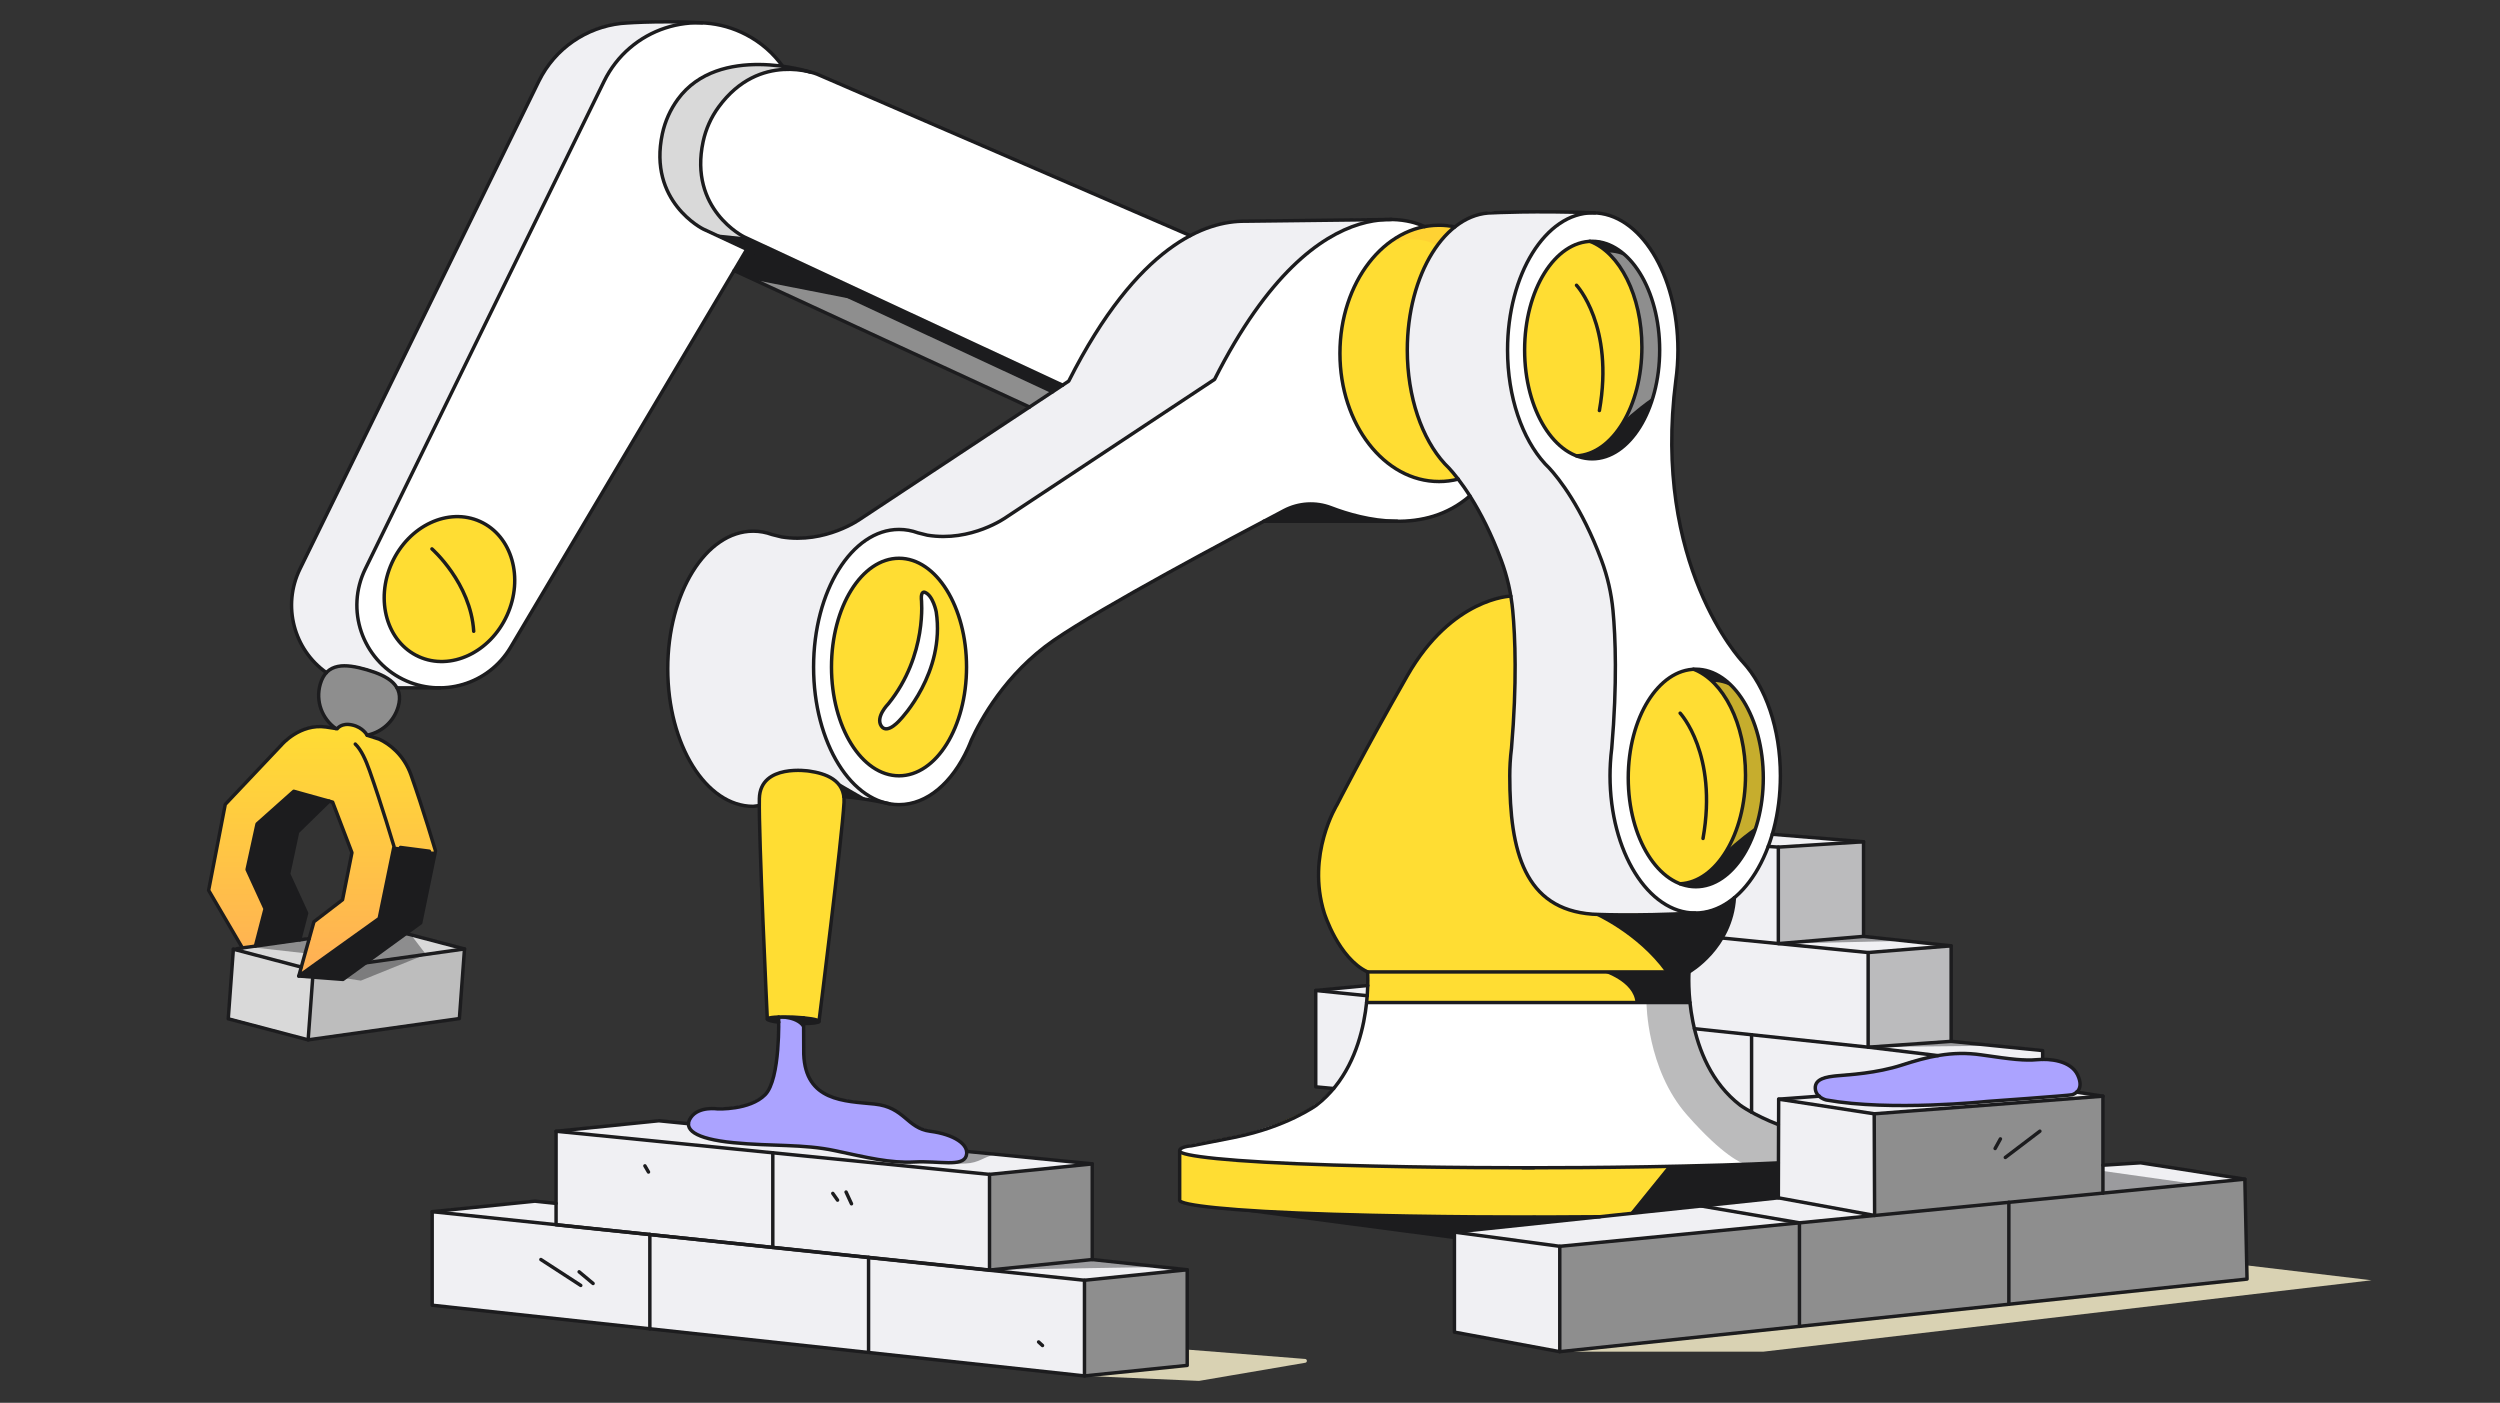 <svg width="720" height="404" viewBox="0 0 720 404" fill="none" xmlns="http://www.w3.org/2000/svg">
<rect x="0" y="0" width="720" height="404" fill="#333333" stroke="none"/>
<path d="M118.296 222.906C116.249 217.12 112.033 213.932 109.078 212.584L105.658 211.487C105.658 211.487 104.528 209.229 101.365 208.52C98.204 207.81 97.042 209.604 97.042 209.604L93.816 209.105C86.293 208.021 81.037 214.201 81.037 214.201L64.791 231.385L60 256.134L69.722 272.722L85.967 280.828L98.696 281.794L121.081 265.506L125.347 244.779C125.347 244.779 121.777 232.751 118.295 222.906H118.296ZM98.567 258.843L90.328 265.152L88.983 270.012L86.155 270.399L88.223 262.722L83.038 251.421L85.619 239.345L94.711 230.46L95.71 230.739L101.267 245.281L98.565 258.844L98.567 258.843Z" fill="url(#paint0_linear_711_1121)"/>
<path d="M202.107 6.282C188.64 5.549 178.711 6.476 178.711 6.476C168.875 7.6 159.781 13.551 155.088 23.134L86.321 163.565C81.116 174.192 84.557 186.811 93.921 193.437C93.921 193.437 95.571 191.118 101.04 191.607C106.511 192.096 110.862 194.702 110.862 194.702C110.862 194.702 113.186 196.023 114.249 197.823H125.574L211.36 14.025L202.107 6.282Z" fill="#F0F0F3"/>
<path d="M225.319 18.8C222.673 15.112 219.144 11.967 214.831 9.711C199.839 1.872 181.334 7.939 173.894 23.133L105.126 163.564C99.361 175.338 104.205 189.556 115.959 195.361C127.105 200.866 140.611 196.861 146.957 186.169L214.987 71.531" fill="white"/>
<path d="M299.236 107.505L233.231 20.458C233.231 20.458 206.989 12.122 195.15 28.288C192.976 31.257 191.456 34.645 190.68 38.242C186.461 57.83 202.446 65.694 202.446 65.694L303.063 112.557L305.936 110.656L299.234 107.507L299.236 107.505Z" fill="#D9D9D9"/>
<path d="M310.019 112.555L214.193 67.925C214.193 67.925 198.21 60.061 202.427 40.472C203.201 36.875 204.723 33.487 206.898 30.519C218.737 14.353 235.232 21.076 235.232 21.076L342.724 67.582" fill="white"/>
<path d="M400.622 62.934L358.544 63.433C347.278 63.334 327.629 70.052 307.714 109.479L247.704 149.186C247.704 149.186 237.682 156.415 225.015 154.358L222.281 153.675C220.527 153.037 218.703 152.699 216.828 152.699C203.242 152.699 192.228 170.442 192.228 192.328C192.228 214.214 203.241 231.958 216.828 231.958C216.828 231.958 217.443 231.886 218.594 231.73L242.948 229.176L254.311 230.792L299.693 169.352L364.125 149.797L398.034 149.853L410.261 134.13L400.622 62.936" fill="#F0F0F3"/>
<path d="M410.187 64.985C410.187 64.985 380.265 48.505 349.718 108.982L289.708 148.689C289.708 148.689 279.686 155.919 267.019 153.861L264.284 153.178C262.531 152.54 260.707 152.202 258.832 152.202C245.246 152.202 234.231 169.945 234.231 191.831C234.231 213.717 245.245 231.46 258.832 231.46C266.962 231.46 274.169 225.107 278.648 215.315V215.312C279.024 214.488 279.382 213.639 279.719 212.767C282.25 207.216 289.467 193.749 303.453 184.11C317.495 174.432 354.205 154.914 369.746 146.758C373.933 144.56 378.868 144.255 383.282 145.952C392.616 149.543 410.232 153.886 423.24 142.55" fill="white"/>
<path d="M419.881 65.173C419.881 65.173 411.591 62.848 403.724 67.241C395.857 71.634 391.953 78.637 391.953 78.637C391.953 78.637 386.534 87.21 385.937 98.134C385.341 109.058 388.447 116.986 388.447 116.986C388.447 116.986 393.085 131.667 405.783 136.709C418.481 141.752 426.055 134.475 426.055 134.475L419.879 65.172L419.881 65.173Z" fill="#FFDD33"/>
<path d="M456.554 60.856H430.829C430.829 60.856 423.192 60.522 417.25 66.52C411.307 72.519 409.129 79.114 409.129 79.114C409.129 79.114 405.218 89.365 405.215 98.457C405.212 107.549 406.553 113.438 406.553 113.438C406.553 113.438 408.655 123.245 412.729 128.999C416.803 134.752 419.023 136.623 419.023 136.623L422.343 141.162L427.104 149.304L429.823 155.02L432.06 160.511L433.698 165.439L434.831 170.249L435.121 172.068L419.879 243.688C419.879 243.688 428.205 264.674 429.881 265.393C431.557 266.113 468.854 269.866 468.854 269.866L486.35 267.789L495.852 256.051V209.631L456.554 60.855V60.856Z" fill="#F0F0F3"/>
<path d="M513.647 346.029L457.715 350.45L457.19 350.172L418.151 350.218L397.208 349.782L378.228 349.253L363.269 348.565L356.177 348.095L348.591 347.401C348.591 347.401 339.658 346.659 339.658 345.222V331.258C339.658 331.258 339.036 330.228 343.281 329.673C343.281 329.673 353.242 327.749 360.342 326.129C367.442 324.51 377.203 319.202 377.203 319.202C377.203 319.202 384.549 314.562 387.537 308.142C387.537 308.142 391.161 301.505 392.144 296.436C393.127 291.367 393.5 288.643 393.5 288.643L393.826 283.549L393.78 279.642H486.351C486.351 279.642 485.9 287.517 487.649 294.823C489.398 302.128 492.375 307.739 492.375 307.739C492.375 307.739 495.142 313.369 500.867 317.807L504.375 320.07L509.205 322.497L512.078 323.616V344.698L513.645 346.032L513.647 346.029Z" fill="#FFDD33"/>
<path d="M124.385 375.626V348.686L153.972 345.661L160.068 346.302V325.524L189.655 322.5L314.487 334.924V362.469L341.684 365.398L341.833 392.96L312.248 395.984L124.385 375.626Z" fill="#F0F0F3"/>
<path d="M418.788 354.571V383.376L449.131 389.004L647.064 368.095L646.44 339.323L616.196 334.62L605.562 335.301V315.421L597.97 314.249L597.128 314.904L595.916 315.207L575.276 316.717L562.558 317.677L553.183 318.058L545.891 318.106L535.91 317.72L530.797 317.242L525.88 316.523L524.667 316.034L523.798 315.421L512.176 316.28L512.079 344.697L418.788 354.571Z" fill="#F0F0F3"/>
<path d="M588.154 304.824L588.201 302.288L561.853 299.633V272.127L536.617 269.402V242.154L510.341 239.992C510.341 239.992 508.022 250.586 499.43 258.253C499.43 258.253 498.885 272.132 486.355 279.641L486.292 282.701L486.408 285.773L486.635 288.45L487.651 294.82C487.651 294.82 488.694 301.724 493.571 309.731C498.447 317.737 504.685 320.202 504.685 320.202L508.151 321.943L512.083 323.614L512.181 316.28L523.803 315.422C523.803 315.422 520.516 311.91 525.487 310.041L527.995 309.602L534.77 308.985C534.77 308.985 541.478 308.655 547.899 306.346C554.325 304.037 562.153 303.223 562.153 303.223C562.153 303.223 567.985 302.893 572.999 303.904C578.014 304.915 584.652 305.014 584.652 305.014L588.16 304.824H588.154Z" fill="#F0F0F3"/>
<path d="M393.826 283.548L378.851 284.98V312.733L383.805 313.198C383.805 313.198 386.161 311.74 389.72 303.696C393.279 295.654 393.677 286.489 393.677 286.489L393.826 283.547V283.548Z" fill="#F0F0F3"/>
<path d="M88.982 270.012L67.034 273.017L65.662 293.015L88.663 299.201L132.124 293.086L133.697 273.017L116.854 268.583L98.705 281.779L85.953 280.728L88.982 270.012Z" fill="#D9D9D9"/>
<path d="M499.429 258.252C499.429 258.252 494.367 263.055 487.6 262.669L485.763 262.799L479.071 263.059L463.016 263.214C463.016 263.214 451.553 263.295 446.253 259.015C440.954 254.735 440.123 252.229 440.123 252.229C440.123 252.229 435.978 244.595 435.384 235.982C434.791 227.369 434.74 222.295 434.74 222.295L435.257 214.893L435.89 205.799L436.268 194.428L436.197 185.918L435.621 175.947L435.04 171.398C435.04 171.398 418.778 171.762 405.84 193.277L397.416 208.238L387.372 226.872C387.372 226.872 381.668 236.577 380.734 242.543C379.798 248.509 379.689 250.374 379.689 250.374C379.689 250.374 379.225 259.547 382.469 265.722C382.469 265.722 386.509 276.866 393.784 279.645H486.355C486.355 279.645 498.284 273.19 499.431 258.256L499.429 258.252Z" fill="#FFDD33"/>
<path d="M501.837 190.345C501.837 190.345 501.83 190.337 501.827 190.333C501.253 189.725 475.721 162.253 482.55 109.263C482.945 106.448 483.155 103.519 483.155 100.51C483.155 78.682 472.172 60.989 458.622 60.989C445.073 60.989 434.089 78.682 434.089 100.51C434.089 114.113 438.356 126.107 444.848 133.219L444.84 133.224C444.84 133.224 444.867 133.249 444.917 133.295C445.294 133.706 445.68 134.097 446.072 134.476C448.767 137.398 455.404 145.633 461.155 161.08C462.885 165.73 463.989 170.592 464.453 175.533C465.168 183.17 465.707 196.329 464.099 215.181C463.923 216.564 463.793 217.974 463.711 219.405C463.711 219.407 463.711 219.408 463.711 219.41C463.639 220.635 463.602 221.874 463.602 223.13C463.602 244.958 474.585 262.651 488.135 262.651C501.684 262.651 512.667 244.958 512.667 223.13C512.667 209.479 508.371 197.444 501.838 190.345H501.837Z" fill="white"/>
<path d="M393.501 288.643C393.501 288.643 392.699 315.912 367.867 323.616L360.345 326.129L356.201 327.108L343.76 329.5L340.754 330.113C340.754 330.113 339.601 330.593 339.66 331.258C339.72 331.922 344.665 332.731 344.665 332.731C344.665 332.731 366.821 335.405 392.735 335.443L412.98 335.829L449.614 336.033L474.409 335.751L500.245 335.135L512.115 334.636L512.08 323.616C512.08 323.616 498.465 319.546 492.89 308.675C487.315 297.804 487.199 292.004 487.199 292.004L486.633 288.454L393.499 288.644L393.501 288.643Z" fill="white"/>
<path d="M458.453 131.864C469.193 131.864 477.9 117.839 477.9 100.538C477.9 83.237 469.193 69.212 458.453 69.212C447.712 69.212 439.005 83.237 439.005 100.538C439.005 117.839 447.712 131.864 458.453 131.864Z" fill="#FFDD33"/>
<path d="M488.3 255.104C499.04 255.104 507.748 241.079 507.748 223.778C507.748 206.477 499.04 192.452 488.3 192.452C477.56 192.452 468.853 206.477 468.853 223.778C468.853 241.079 477.56 255.104 488.3 255.104Z" fill="#FFDD33"/>
<path d="M258.834 223.155C269.575 223.155 278.282 209.129 278.282 191.829C278.282 174.528 269.575 160.503 258.834 160.503C248.093 160.503 239.387 174.528 239.387 191.829C239.387 209.129 248.093 223.155 258.834 223.155Z" fill="#FFDD33"/>
<path d="M265.267 172.146C265.267 172.146 267.125 188.391 255.739 202.446C255.739 202.446 251.976 206.209 253.738 208.83C255.5 211.451 259.325 206.829 259.325 206.829C259.325 206.829 272.176 193.49 269.555 175.958C269.555 175.958 268.66 171.155 266.197 170.278C266.197 170.278 265.159 169.935 265.269 172.148L265.267 172.146Z" fill="white"/>
<path d="M220.9 293.181C220.9 293.181 218.363 239.879 218.612 229.694C218.86 219.51 233.004 221.802 233.004 221.802C237.504 222.459 243.345 224.272 242.997 230.81C242.454 240.983 235.782 293.925 235.782 293.925C235.782 293.925 234.823 294.533 231.354 294.51C227.885 294.487 224.188 294.113 224.188 294.113C224.188 294.113 221.612 294.101 220.9 293.177V293.181Z" fill="#FFDD33"/>
<path d="M303.065 112.555L296.427 116.948L211.361 77.647L214.9 71.492L303.065 112.555Z" fill="#8E8E8E"/>
<path d="M145.948 176.915C150.834 166.17 147.37 154.084 138.212 149.92C129.054 145.756 117.669 151.091 112.784 161.836C107.899 172.581 111.362 184.667 120.52 188.831C129.679 192.995 141.063 187.66 145.948 176.915Z" fill="#FFDD33"/>
<path d="M105.659 211.487C105.659 211.487 114.098 209.826 114.977 200.973C114.977 200.973 115.711 196.476 108.893 193.794C102.075 191.112 97.969 191.48 97.969 191.48C97.969 191.48 94.244 191.939 92.91 194.864C91.576 197.79 91.693 200.232 91.693 200.232C91.693 200.232 91.211 204.983 96.511 209.523L96.954 209.576C96.954 209.576 97.83 208.432 99.947 208.391C102.063 208.349 103.338 209.268 103.338 209.268C103.338 209.268 104.799 209.96 105.661 211.491L105.659 211.487Z" fill="#8E8E8E"/>
<path d="M224.148 292.738L223.945 301.374L223.038 308.358C223.038 308.358 222.532 313.655 219.454 315.729C216.376 317.803 213.889 318.287 213.889 318.287L209.927 318.953L206.728 319.083C206.728 319.083 203.092 318.589 200.427 320.1C197.764 321.612 198.183 324.009 198.183 324.009C198.183 324.009 198.846 327.438 208.358 328.465C208.358 328.465 217.622 329.699 225.599 329.602C233.575 329.506 242.36 331.561 242.36 331.561C242.36 331.561 254.816 334.824 262.712 334.413C270.607 334.001 273.223 335.248 276.225 334.303C279.227 333.359 278.166 330.733 278.166 330.733C278.166 330.733 277.143 327.19 269.811 325.916C262.48 324.641 261.096 322.051 261.096 322.051C261.096 322.051 257.313 318.159 252.159 317.749C247.005 317.337 242.018 316.432 242.018 316.432C242.018 316.432 234.179 315.35 232.054 307.922L231.494 304.805L231.376 299.932L231.33 292.915C231.33 292.915 227.398 292.295 224.148 292.738Z" fill="#ABA3FF"/>
<path d="M454.508 131.071C454.508 131.071 468.354 130.767 472.265 106.665C472.265 106.665 474.847 94.395 468.634 80.509C468.634 80.509 464.338 71.442 457.754 69.262C457.754 69.262 469.515 67.707 475.779 86.472C482.043 105.237 472.923 121.448 472.923 121.448C472.923 121.448 469.147 129.967 460.482 131.74C460.482 131.74 455.506 132.229 454.508 131.071Z" fill="#8E8E8E"/>
<path d="M475.828 114.588C470.85 118.059 467.349 121.465 467.349 121.465C467.349 121.465 465.013 125.662 461.268 128.331C457.524 131 454.24 131 454.24 131L455.351 131.351C455.351 131.351 461.061 133.68 467.349 128.41C473.634 123.142 475.828 114.586 475.828 114.586V114.588Z" fill="#1C1C1E"/>
<path d="M463.162 72.734C465.808 72.59 468.705 74.05 468.705 74.05C463.215 68.297 458.328 69.233 458.328 69.233L461.617 71.431L463.16 72.734H463.162Z" fill="#1C1C1E"/>
<path d="M413.628 70.753C415.922 67.073 418.926 65.064 418.926 65.064C407.387 62.678 399.213 70.216 399.213 70.216C409.604 67.101 413.628 70.753 413.628 70.753Z" fill="#FFD233"/>
<path d="M541.566 308.441L533.771 309.566L526.531 310.271C526.531 310.271 523.243 310.589 522.715 312.857C522.186 315.124 524.23 316.575 526.156 317.035C528.082 317.496 534.423 317.997 534.423 317.997C534.423 317.997 544.232 318.489 547.787 318.511C551.342 318.533 559.846 318.235 559.846 318.235L575.277 317.133L596.54 315.468C596.54 315.468 599.512 315.275 598.788 311.073C598.059 306.871 591.779 305.535 591.779 305.535C591.779 305.535 589.502 305.165 587.554 305.271C585.6 305.377 584.187 305.574 580.491 305.238C576.795 304.902 568.097 303.063 560.47 303.789L556.556 304.411L552.766 305.3L546.722 307.166L541.566 308.441Z" fill="#ABA3FF"/>
<path opacity="0.25" d="M536.698 242.43L512.164 243.966V271.758L536.698 269.678V242.43Z" fill="#1C1C1E"/>
<path opacity="0.25" d="M561.864 272.409L538.028 274.33V301.583L561.928 299.909L561.864 272.409Z" fill="#1C1C1E"/>
<path d="M646.523 339.599L605.65 343.606V315.698L539.771 320.772L539.888 350.051L449.217 358.938V389.281L647.153 368.371L646.523 339.599Z" fill="#8E8E8E"/>
<path d="M314.569 335.2L284.981 338.223V365.769L314.569 362.745V335.2Z" fill="#8E8E8E"/>
<path d="M312.331 396.26L341.917 393.236V365.691L312.331 368.714V396.26Z" fill="#8E8E8E"/>
<path opacity="0.15" d="M90.076 281.41L88.746 299.478L132.304 293.35L133.779 273.293L105.553 277.265L98.78 282.069L90.076 281.41Z" fill="#1C1C1E"/>
<path d="M220.98 293.457L221.591 293.907L224.268 294.394L224.337 292.897L222.166 293.065L220.98 293.457Z" fill="#1C1C1E"/>
<path d="M231.412 293.193L231.435 294.789C231.435 294.789 235.289 295.069 235.863 294.204C235.863 294.204 235.026 293.367 231.412 293.193Z" fill="#1C1C1E"/>
<path d="M224.342 292.897L224.32 293.366C224.32 293.366 229.96 293.118 231.417 296.537V293.194C231.417 293.194 227.292 292.57 224.342 292.897Z" fill="#1C1C1E"/>
<path d="M94.796 230.735L84.605 227.894L74.039 237.305L71.165 250.428L76.35 261.729L73.56 272.47L86.238 270.675L88.308 262.996L83.123 251.697L85.704 239.62L94.796 230.735Z" fill="#1C1C1E"/>
<path d="M113.475 243.788L125.356 245.35L121.164 265.782L98.779 282.07L86.049 281.104L109.206 264.514L113.475 243.788Z" fill="#1C1C1E"/>
<path opacity="0.25" d="M484.478 254.537C484.478 254.537 498.324 254.234 502.234 230.131C502.234 230.131 504.817 217.862 498.604 203.976C498.604 203.976 494.307 194.908 487.723 192.728C487.723 192.728 499.484 191.173 505.749 209.938C512.013 228.703 502.892 244.915 502.892 244.915C502.892 244.915 499.116 253.433 490.452 255.207C490.452 255.207 485.475 255.696 484.478 254.537Z" fill="#1C1C1E"/>
<path d="M240.441 224.779L250.031 230.306L243.028 229.451C243.028 229.451 242.864 227.347 240.439 224.779H240.441Z" fill="#1C1C1E"/>
<path d="M486.434 279.917C486.434 279.917 498.744 273.23 499.51 258.529C499.51 258.529 494.923 262.875 487.681 262.945L483.111 263.197L465.218 263.49L458.906 263.296L459.276 263.49C459.276 263.49 471.579 268.892 479.6 279.917H461.656C461.656 279.917 470.604 282.649 471.003 288.767L486.713 288.728L486.422 284.342L486.431 279.915L486.434 279.917Z" fill="#1C1C1E"/>
<path opacity="0.3" d="M493.654 310.009L490.991 305.101L489.006 299.909L487.998 296.257L486.718 288.728L474.19 288.768C474.19 288.768 474.221 307.912 485.875 321.135C496.427 333.11 501.708 335.025 502.612 335.28L501.7 335.315L480.331 335.928L469.336 349.507L512.166 344.974V323.892C512.166 323.892 499.081 319.638 493.656 310.011L493.654 310.009Z" fill="#1C1C1E"/>
<path d="M501.7 335.315L512.166 334.821V344.974L469.336 349.508L480.331 335.928L501.7 335.315Z" fill="#1C1C1E"/>
<path opacity="0.4" d="M275.343 334.815L269.59 334.86C269.59 334.86 276.237 335.458 279.512 334.944C282.788 334.43 284.331 332.528 287.445 332.499L278.394 331.6C278.394 331.6 279.151 334.379 275.343 334.817V334.815Z" fill="#1C1C1E"/>
<path d="M598.052 314.526L596.805 315.3L599.747 314.788L598.052 314.526Z" fill="#1C1C1E"/>
<path d="M497.162 252.015C503.449 246.747 505.641 238.19 505.641 238.19C500.664 241.661 497.162 245.068 497.162 245.068C497.162 245.068 494.827 249.265 491.082 251.933C487.338 254.602 484.054 254.602 484.054 254.602L485.164 254.954C485.164 254.954 490.875 257.283 497.162 252.013V252.015Z" fill="#1C1C1E"/>
<path d="M493.217 196.404C495.863 196.259 498.761 197.72 498.761 197.72C493.27 191.966 488.384 192.903 488.384 192.903L491.672 195.101L493.216 196.404H493.217Z" fill="#1C1C1E"/>
<path d="M381.937 145.854L379.745 145.295C374.006 144.445 370.625 146.645 370.625 146.645L364.208 150.071L398.419 150.127C393.075 149.438 385.663 147.157 385.663 147.157L381.935 145.854H381.937Z" fill="#1C1C1E"/>
<path opacity="0.4" d="M87.865 274.536L89.065 270.289L71.737 272.725L87.865 274.536Z" fill="#1C1C1E"/>
<path opacity="0.4" d="M116.906 268.86L99.367 281.723L103.931 282.421L122.663 274.857L118.382 269.241L116.906 268.86Z" fill="#1C1C1E"/>
<path d="M350.814 347.9L418.872 356.891V354.847L461.52 350.433L439.417 350.493L415.086 350.355L387.498 349.785L366.334 349.006L350.814 347.9Z" fill="#1C1C1E"/>
<path d="M312.333 396.26L345.245 397.697C345.285 397.698 345.323 397.697 345.361 397.69L375.923 392.472C376.563 392.362 376.521 391.431 375.873 391.379L341.919 388.682V393.237L312.331 396.261L312.333 396.26Z" fill="#D9D2B3"/>
<path opacity="0.4" d="M285.752 365.69L334.349 364.875L314.57 362.744L285.752 365.69Z" fill="#1C1C1E"/>
<path opacity="0.4" d="M605.645 337.241L632.211 341.002L605.645 343.605V337.241Z" fill="#1C1C1E"/>
<path opacity="0.4" d="M513.729 271.759L548.534 270.956L536.699 269.679L513.729 271.759Z" fill="#1C1C1E"/>
<path opacity="0.4" d="M538.735 301.534L573.8 301.187L561.959 299.909L538.735 301.534Z" fill="#1C1C1E"/>
<path d="M449.217 389.281H507.831L683 368.715L647.153 364.44V368.372L511.407 382.773L449.217 389.281Z" fill="#D9D2B3"/>
<path d="M205.615 67.406L215.07 71.81L211.443 77.923L217.26 80.61L246.126 86.273L303.148 112.832L306.138 110.931L214.586 68.346L205.615 67.406Z" fill="#1C1C1E"/>
<path d="M410.267 65.262C410.267 65.262 380.345 48.782 349.798 109.26L289.788 148.967C289.788 148.967 279.766 156.196 267.099 154.139L264.365 153.456C262.611 152.818 260.787 152.479 258.912 152.479C245.326 152.479 234.312 170.223 234.312 192.109C234.312 213.995 245.325 231.738 258.912 231.738C267.042 231.738 274.249 225.384 278.728 215.593V215.589C279.104 214.765 279.463 213.916 279.799 213.045C282.33 207.493 289.547 194.027 303.533 184.387C317.575 174.71 354.285 155.191 369.826 147.035C374.013 144.838 378.947 144.532 383.362 146.23C392.696 149.82 410.312 154.164 423.319 142.827" stroke="#1C1C1E" stroke-linecap="round" stroke-linejoin="round"/>
<path d="M458.537 132.142C469.278 132.142 477.985 118.116 477.985 100.816C477.985 83.515 469.278 69.49 458.537 69.49C447.796 69.49 439.09 83.515 439.09 100.816C439.09 118.116 447.796 132.142 458.537 132.142Z" stroke="#1C1C1E" stroke-linecap="round" stroke-linejoin="round"/>
<path d="M258.916 223.432C269.656 223.432 278.363 209.407 278.363 192.106C278.363 174.805 269.656 160.78 258.916 160.78C248.175 160.78 239.468 174.805 239.468 192.106C239.468 209.407 248.175 223.432 258.916 223.432Z" stroke="#1C1C1E" stroke-linecap="round" stroke-linejoin="round"/>
<path d="M457.878 69.487C466.468 72.736 472.863 85.157 472.863 99.986C472.863 116.954 464.489 130.77 454.035 131.298" stroke="#1C1C1E" stroke-linecap="round" stroke-linejoin="round"/>
<path d="M454.035 82.153C454.035 82.153 464.946 93.841 460.626 118.232" stroke="#1C1C1E" stroke-linecap="round" stroke-linejoin="round"/>
<path d="M488.382 255.382C499.122 255.382 507.83 241.357 507.83 224.056C507.83 206.755 499.122 192.73 488.382 192.73C477.641 192.73 468.935 206.755 468.935 224.056C468.935 241.357 477.641 255.382 488.382 255.382Z" stroke="#1C1C1E" stroke-linecap="round" stroke-linejoin="round"/>
<path d="M487.722 192.727C496.312 195.976 502.707 208.397 502.707 223.226C502.707 240.194 494.333 254.011 483.88 254.538" stroke="#1C1C1E" stroke-linecap="round" stroke-linejoin="round"/>
<path d="M483.88 205.393C483.88 205.393 494.791 217.082 490.471 241.472" stroke="#1C1C1E" stroke-linecap="round" stroke-linejoin="round"/>
<path d="M501.922 190.647C501.922 190.647 501.915 190.639 501.912 190.636C501.339 190.028 475.805 162.555 482.635 109.565C483.03 106.751 483.24 103.822 483.24 100.813C483.24 78.985 472.257 61.291 458.707 61.291C445.157 61.291 434.174 78.985 434.174 100.813C434.174 114.416 438.441 126.41 444.934 133.522L444.926 133.527C444.926 133.527 444.952 133.552 445.002 133.598C445.38 134.009 445.766 134.4 446.157 134.778C448.852 137.701 455.49 145.936 461.24 161.384C462.97 166.033 464.074 170.895 464.539 175.837C465.253 183.473 465.792 196.631 464.184 215.484C464.008 216.867 463.879 218.277 463.796 219.707C463.796 219.709 463.796 219.711 463.796 219.713C463.725 220.938 463.687 222.178 463.687 223.432C463.687 245.26 474.67 262.954 488.22 262.954C501.769 262.954 512.753 245.26 512.753 223.432C512.753 209.781 508.456 197.747 501.924 190.647H501.922Z" stroke="#1C1C1E" stroke-linecap="round" stroke-linejoin="round"/>
<path d="M488.217 262.956C470.38 263.924 458.613 263.284 458.613 263.284C439.091 261.832 434.812 245.262 434.812 223.435C434.812 222.18 434.849 220.94 434.921 219.715C434.921 219.715 434.921 219.712 434.921 219.71C435.003 218.279 435.133 216.868 435.309 215.486C436.917 196.634 436.379 183.476 435.664 175.839C435.201 170.899 434.097 166.037 432.364 161.386C426.615 145.937 419.977 137.703 417.282 134.78C416.889 134.404 416.504 134.011 416.127 133.6C416.076 133.554 416.05 133.529 416.05 133.529L416.058 133.524C409.564 126.414 405.299 114.418 405.299 100.816C405.299 78.987 416.282 61.294 429.832 61.294C429.832 61.294 442.133 60.641 459.345 61.294" stroke="#1C1C1E" stroke-linecap="round" stroke-linejoin="round"/>
<path d="M419.963 137.989C418.175 138.443 416.327 138.681 414.437 138.681C398.677 138.681 385.902 122.157 385.902 101.775C385.902 81.392 398.677 64.869 414.437 64.869C415.992 64.869 417.518 65.03 419.006 65.34" stroke="#1C1C1E" stroke-linecap="round" stroke-linejoin="round"/>
<path d="M402.366 150.128H363.957" stroke="#1C1C1E" stroke-linecap="round" stroke-linejoin="round"/>
<path d="M218.678 232.006C217.528 232.163 216.913 232.233 216.913 232.233C203.327 232.233 192.312 214.49 192.312 192.604C192.312 170.718 203.325 152.974 216.913 152.974C218.786 152.974 220.611 153.314 222.365 153.952L225.1 154.634C237.764 156.692 247.788 149.462 247.788 149.462L307.798 109.755C327.713 70.326 347.363 63.607 358.628 63.709L400.706 63.209" stroke="#1C1C1E" stroke-linecap="round" stroke-linejoin="round"/>
<path d="M256.113 231.483C256.113 231.483 249.93 229.999 243.032 229.452" stroke="#1C1C1E" stroke-linecap="round" stroke-linejoin="round"/>
<path d="M265.348 172.423C265.348 172.423 267.206 188.668 255.819 202.723C255.819 202.723 252.056 206.486 253.818 209.107C255.58 211.728 259.405 207.106 259.405 207.106C259.405 207.106 272.257 193.767 269.636 176.236C269.636 176.236 268.741 171.432 266.277 170.555C266.277 170.555 265.24 170.212 265.349 172.425L265.348 172.423Z" stroke="#1C1C1E" stroke-linecap="round" stroke-linejoin="round"/>
<path d="M235.866 294.205C235.866 294.205 242.539 241.262 243.081 231.091C243.432 224.551 237.588 222.738 233.088 222.083C233.088 222.083 218.945 219.79 218.696 229.975C218.447 240.16 220.983 293.461 220.983 293.461" stroke="#1C1C1E" stroke-linecap="round" stroke-linejoin="round"/>
<path d="M224.268 294.394C222.277 294.142 220.974 293.807 220.987 293.494C221.011 292.997 224.363 292.743 228.475 292.929C232.588 293.115 235.903 293.668 235.881 294.165C235.865 294.532 234.04 294.767 231.434 294.79" stroke="#1C1C1E" stroke-linecap="round" stroke-linejoin="round"/>
<path d="M303.146 112.833L202.529 65.969C202.529 65.969 186.545 58.105 190.762 38.517C191.537 34.92 193.058 31.532 195.233 28.563C207.072 12.397 233.314 20.734 233.314 20.734" stroke="#1C1C1E" stroke-linecap="round" stroke-linejoin="round"/>
<path d="M306.018 110.931L214.274 68.2C214.274 68.2 198.291 60.336 202.507 40.748C203.282 37.151 204.803 33.763 206.978 30.794C218.817 14.629 235.312 21.352 235.312 21.352L342.804 67.857" stroke="#1C1C1E" stroke-linecap="round" stroke-linejoin="round"/>
<path d="M225.401 19.078C222.755 15.389 219.226 12.245 214.913 9.989C199.921 2.149 181.417 8.217 173.975 23.41L105.208 163.841C99.443 175.616 104.286 189.833 116.041 195.639C127.187 201.143 140.693 197.139 147.039 186.446L215.069 71.809" stroke="#1C1C1E" stroke-linecap="round" stroke-linejoin="round"/>
<path d="M114.332 198.103H126.715" stroke="#1C1C1E" stroke-linecap="round" stroke-linejoin="round"/>
<path d="M202.187 6.559C188.721 5.827 178.791 6.753 178.791 6.753C168.955 7.878 159.861 13.828 155.168 23.411L86.401 163.842C81.196 174.469 84.637 187.089 94.001 193.714" stroke="#1C1C1E" stroke-linecap="round" stroke-linejoin="round"/>
<path d="M211.442 77.924L296.508 117.225" stroke="#1C1C1E" stroke-linecap="round" stroke-linejoin="round"/>
<path d="M146.029 177.193C150.914 166.447 147.45 154.361 138.292 150.197C129.134 146.034 117.75 151.369 112.864 162.113C107.979 172.858 111.443 184.945 120.601 189.108C129.759 193.272 141.144 187.937 146.029 177.193Z" stroke="#1C1C1E" stroke-linecap="round" stroke-linejoin="round"/>
<path d="M124.401 158.085C124.401 158.085 135.577 167.9 136.429 181.806" stroke="#1C1C1E" stroke-linecap="round" stroke-linejoin="round"/>
<path d="M96.717 209.817C92.752 207.018 90.808 201.912 92.246 196.992C94.058 190.801 99.427 191.073 105.62 192.884C111.811 194.696 116.481 197.362 114.669 203.555C113.404 207.875 109.864 210.91 105.737 211.734" stroke="#1C1C1E" stroke-linecap="round" stroke-linejoin="round"/>
<path d="M73.558 272.47L76.348 261.73L71.163 250.43L74.037 237.307L84.603 227.896L95.796 231.016L101.352 245.558L98.65 259.122L90.413 265.455L86.05 281.105L109.208 264.515L113.474 243.788C113.474 243.788 109.904 231.76 106.421 221.916C105.355 218.905 104.026 215.912 102.323 214.295" stroke="#1C1C1E" stroke-linecap="round" stroke-linejoin="round"/>
<path d="M86.05 281.103L98.779 282.069L121.163 265.781L125.43 245.054C125.43 245.054 121.86 233.026 118.377 223.182C116.33 217.395 112.114 214.207 109.159 212.859L105.739 211.762C105.739 211.762 104.609 209.504 101.445 208.795C98.283 208.085 97.123 209.879 97.123 209.879L93.897 209.38C86.375 208.296 81.118 214.475 81.118 214.475L64.872 231.66L60.081 256.409L69.803 272.997" stroke="#1C1C1E" stroke-linecap="round" stroke-linejoin="round"/>
<path d="M94.795 230.735L85.703 239.62L83.122 251.696L88.307 262.996L86.311 270.675" stroke="#1C1C1E" stroke-linecap="round" stroke-linejoin="round"/>
<path d="M86.78 262.917L77.875 261.811" stroke="#1C1C1E" stroke-linecap="round" stroke-linejoin="round"/>
<path d="M110.733 264.595L119 265.524" stroke="#1C1C1E" stroke-linecap="round" stroke-linejoin="round"/>
<path d="M123.652 245.149L115.331 244.064" stroke="#1C1C1E" stroke-linecap="round" stroke-linejoin="round"/>
<path d="M81.814 251.609L72.924 250.335" stroke="#1C1C1E" stroke-linecap="round" stroke-linejoin="round"/>
<path d="M84.408 239.379L75.674 237.547" stroke="#1C1C1E" stroke-linecap="round" stroke-linejoin="round"/>
<path d="M393.862 279.918C393.862 279.918 395.77 305.479 379.093 318.314C379.093 318.314 370.561 324.541 355.574 327.538L343.123 329.998C343.123 329.998 339.511 330.228 339.742 331.534C339.972 332.84 353.268 334.609 384.013 335.531C414.757 336.452 441.81 336.3 441.81 336.3" stroke="#1C1C1E" stroke-linecap="round" stroke-linejoin="round"/>
<path d="M512.16 323.89C505.065 321.132 501.201 318.314 501.201 318.314C484.523 305.479 486.431 279.918 486.431 279.918H439.769H393.861C385.429 275.951 381.391 262.955 381.391 262.955C376.148 246.064 385.075 231.737 385.075 231.737C385.075 231.737 392.443 217.149 405.295 194.62C418.147 172.091 435.114 171.677 435.114 171.677" stroke="#1C1C1E" stroke-linecap="round" stroke-linejoin="round"/>
<path d="M438.487 336.298C438.487 336.298 465.542 336.452 496.285 335.528C502.216 335.351 507.499 335.141 512.162 334.911" stroke="#1C1C1E" stroke-linecap="round" stroke-linejoin="round"/>
<path d="M486.433 279.919C486.433 279.919 498.596 273.023 499.508 258.53" stroke="#1C1C1E" stroke-linecap="round" stroke-linejoin="round"/>
<path d="M486.712 288.728H393.579" stroke="#1C1C1E" stroke-linecap="round" stroke-linejoin="round"/>
<path d="M460.719 350.42C449.052 350.532 441.81 350.486 441.81 350.486C441.81 350.486 414.756 350.64 384.013 349.717C353.271 348.794 339.974 347.027 339.742 345.72V331.532" stroke="#1C1C1E" stroke-linecap="round" stroke-linejoin="round"/>
<path d="M90.075 281.41L88.745 299.478L132.303 293.35L133.778 273.294L105.342 277.296" stroke="#1C1C1E" stroke-linecap="round" stroke-linejoin="round"/>
<path d="M89.065 270.289L67.211 273.364L65.735 293.418L88.747 299.478" stroke="#1C1C1E" stroke-linecap="round" stroke-linejoin="round"/>
<path d="M133.778 273.294L116.935 268.86" stroke="#1C1C1E" stroke-linecap="round" stroke-linejoin="round"/>
<path d="M86.77 278.514L67.208 273.364" stroke="#1C1C1E" stroke-linecap="round" stroke-linejoin="round"/>
<path d="M312.328 368.716L124.465 348.963V375.904L312.328 396.261V368.716Z" stroke="#1C1C1E" stroke-linecap="round" stroke-linejoin="round"/>
<path d="M284.981 338.224L160.148 325.8V352.742L284.981 365.769V338.224Z" stroke="#1C1C1E" stroke-linecap="round" stroke-linejoin="round"/>
<path d="M160.148 346.579L154.052 345.938L124.465 348.963" stroke="#1C1C1E" stroke-linecap="round" stroke-linejoin="round"/>
<path d="M278.39 331.601L314.568 335.201V362.747L341.914 365.692V393.237L312.328 396.261" stroke="#1C1C1E" stroke-linecap="round" stroke-linejoin="round"/>
<path d="M160.148 325.801L189.736 322.778L198.268 323.626" stroke="#1C1C1E" stroke-linecap="round" stroke-linejoin="round"/>
<path d="M222.567 332.014V359.255" stroke="#1C1C1E" stroke-linecap="round" stroke-linejoin="round"/>
<path d="M187.155 355.498V382.742" stroke="#1C1C1E" stroke-linecap="round" stroke-linejoin="round"/>
<path d="M250.145 362.116V389.36" stroke="#1C1C1E" stroke-linecap="round" stroke-linejoin="round"/>
<path d="M284.981 338.225L314.569 335.202" stroke="#1C1C1E" stroke-linecap="round" stroke-linejoin="round"/>
<path d="M284.981 365.77L314.569 362.746" stroke="#1C1C1E" stroke-linecap="round" stroke-linejoin="round"/>
<path d="M341.916 365.692L312.33 368.715" stroke="#1C1C1E" stroke-linecap="round" stroke-linejoin="round"/>
<path d="M243.668 343.309L245.228 346.688" stroke="#1C1C1E" stroke-linecap="round" stroke-linejoin="round"/>
<path d="M239.846 343.701L241.213 345.633" stroke="#1C1C1E" stroke-linecap="round" stroke-linejoin="round"/>
<path d="M166.793 366.282L170.806 369.64" stroke="#1C1C1E" stroke-linecap="round" stroke-linejoin="round"/>
<path d="M155.78 362.746L167.258 370.201" stroke="#1C1C1E" stroke-linecap="round" stroke-linejoin="round"/>
<path d="M185.735 335.767L186.763 337.539" stroke="#1C1C1E" stroke-linecap="round" stroke-linejoin="round"/>
<path d="M299.12 386.485L300.241 387.51" stroke="#1C1C1E" stroke-linecap="round" stroke-linejoin="round"/>
<path d="M224.25 292.899C224.25 292.899 224.804 310.785 220.356 315.279C215.909 319.773 206.641 319.356 206.641 319.356C206.641 319.356 201.219 318.522 198.949 321.859C196.68 325.196 199.969 327.977 211.183 329.089C222.397 330.201 231.192 329.414 240.533 331.406C249.874 333.399 256.315 335.019 263.359 334.65C270.402 334.28 277.26 336.178 278.279 332.89C279.299 329.601 274.665 326.688 267.899 325.803C261.132 324.918 260.531 318.849 251.867 317.968C243.202 317.085 231.988 317.18 231.477 303.602L231.431 293.138" stroke="#1C1C1E" stroke-linecap="round" stroke-linejoin="round"/>
<path d="M646.517 339.6L449.212 358.938V389.281L647.147 368.372L646.517 339.6Z" stroke="#1C1C1E" stroke-linecap="round" stroke-linejoin="round"/>
<path d="M605.645 335.579L616.491 334.884L646.523 339.6" stroke="#1C1C1E" stroke-linecap="round" stroke-linejoin="round"/>
<path d="M449.216 358.939L418.873 354.85" stroke="#1C1C1E" stroke-linecap="round" stroke-linejoin="round"/>
<path d="M489.943 347.325L518.241 352.173V381.99" stroke="#1C1C1E" stroke-linecap="round" stroke-linejoin="round"/>
<path d="M578.549 346.262V375.568" stroke="#1C1C1E" stroke-linecap="round" stroke-linejoin="round"/>
<path d="M605.645 343.607V315.698L598.053 314.526" stroke="#1C1C1E" stroke-linecap="round" stroke-linejoin="round"/>
<path d="M605.65 315.698L539.771 320.772L539.888 350.052L512.164 344.974L418.873 354.849V383.653L449.216 389.281" stroke="#1C1C1E" stroke-linecap="round" stroke-linejoin="round"/>
<path d="M539.765 320.772L512.258 316.557L512.16 344.974" stroke="#1C1C1E" stroke-linecap="round" stroke-linejoin="round"/>
<path d="M512.26 316.557L523.987 315.698" stroke="#1C1C1E" stroke-linecap="round" stroke-linejoin="round"/>
<path d="M525.963 316.801C525.963 316.801 522.877 316.092 522.797 313.383C522.717 310.675 525.978 310.096 529.265 309.808C532.552 309.519 540.39 309.098 547.67 306.757C554.95 304.417 561.947 302.524 570.704 303.812C579.462 305.1 583.14 305.521 586.742 305.18C590.343 304.838 596.417 305.443 598.365 309.597C600.313 313.751 597.653 315.014 596.788 315.276C595.917 315.538 572.176 317.222 572.176 317.222C572.176 317.222 544.527 320.123 525.962 316.801H525.963Z" stroke="#1C1C1E" stroke-linecap="round" stroke-linejoin="round"/>
<path d="M588.283 305.101V302.565L561.929 299.909L538.023 301.584V274.33L495.935 270.145" stroke="#1C1C1E" stroke-linecap="round" stroke-linejoin="round"/>
<path d="M487.993 296.258L538.022 301.584L558.115 304.012" stroke="#1C1C1E" stroke-linecap="round" stroke-linejoin="round"/>
<path d="M504.456 298.01V320.312" stroke="#1C1C1E" stroke-linecap="round" stroke-linejoin="round"/>
<path d="M561.929 299.91V272.403L536.699 269.68V242.431L510.419 240.269" stroke="#1C1C1E" stroke-linecap="round" stroke-linejoin="round"/>
<path d="M512.16 243.967L536.699 242.43" stroke="#1C1C1E" stroke-linecap="round" stroke-linejoin="round"/>
<path d="M538.023 274.33L561.929 272.402" stroke="#1C1C1E" stroke-linecap="round" stroke-linejoin="round"/>
<path d="M536.699 269.679L512.161 271.76V243.967L509.257 243.77" stroke="#1C1C1E" stroke-linecap="round" stroke-linejoin="round"/>
<path d="M393.907 283.825L378.932 285.257V313.009L384.088 313.495" stroke="#1C1C1E" stroke-linecap="round" stroke-linejoin="round"/>
<path d="M378.932 285.258L393.756 286.768" stroke="#1C1C1E" stroke-linecap="round" stroke-linejoin="round"/>
<path d="M587.482 325.782L577.536 333.343" stroke="#1C1C1E" stroke-linecap="round" stroke-linejoin="round"/>
<path d="M576.118 328.004L574.594 330.767" stroke="#1C1C1E" stroke-linecap="round" stroke-linejoin="round"/>
<defs>
<linearGradient id="paint0_linear_711_1121" x1="92.674" y1="208.354" x2="92.674" y2="281.794" gradientUnits="userSpaceOnUse">
<stop stop-color="#FFDD33"/>
<stop offset="1" stop-color="#FFAE56"/>
</linearGradient>
</defs>
</svg>